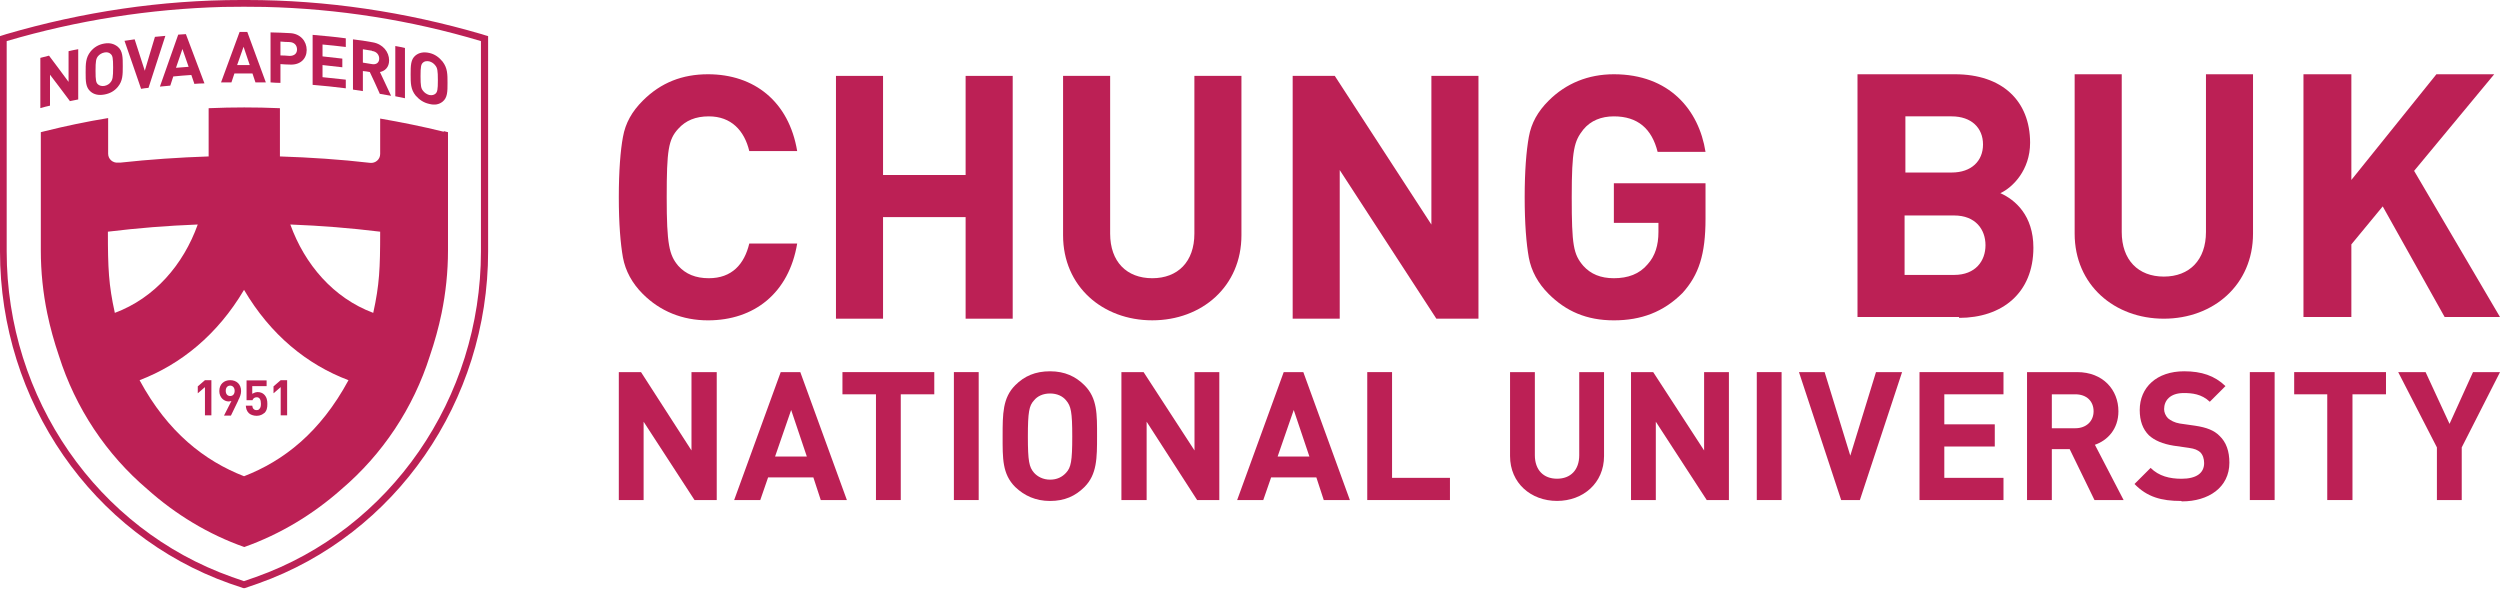 <svg viewBox="0 0 101 24" fill="none" xmlns="http://www.w3.org/2000/svg">
<path d="M2.82 4.078C2.55 3.718 2.29 3.368 2.02 3.018V4.268C1.89 4.298 1.76 4.328 1.63 4.368V2.338C1.75 2.308 1.86 2.278 1.98 2.248C2.24 2.598 2.51 2.948 2.77 3.308V2.068C2.9 2.038 3.03 2.008 3.16 1.988V4.018C3.04 4.038 2.93 4.068 2.81 4.088" fill="#BC2055"></path>
<path d="M4.47 2.18C4.41 2.12 4.32 2.1 4.22 2.12C4.11 2.14 4.02 2.2 3.96 2.27C3.88 2.37 3.86 2.47 3.86 2.86C3.86 3.25 3.88 3.34 3.96 3.41C4.02 3.46 4.11 3.49 4.22 3.47C4.33 3.45 4.42 3.39 4.47 3.32C4.55 3.22 4.57 3.12 4.57 2.73C4.57 2.34 4.55 2.25 4.47 2.18ZM4.76 3.51C4.62 3.68 4.44 3.78 4.21 3.82C3.98 3.86 3.8 3.82 3.66 3.7C3.46 3.53 3.46 3.28 3.46 2.93C3.46 2.58 3.46 2.33 3.66 2.08C3.8 1.91 3.98 1.8 4.21 1.76C4.44 1.72 4.61 1.77 4.76 1.89C4.96 2.06 4.96 2.32 4.96 2.67C4.96 3.02 4.96 3.27 4.76 3.51Z" fill="#BC2055"></path>
<path d="M6 3.549C5.9 3.559 5.8 3.569 5.7 3.589C5.48 2.939 5.25 2.289 5.03 1.649C5.17 1.629 5.3 1.609 5.44 1.589C5.58 2.009 5.71 2.439 5.85 2.859C5.99 2.399 6.12 1.939 6.26 1.489C6.4 1.479 6.54 1.459 6.68 1.449C6.45 2.149 6.23 2.849 6 3.549Z" fill="#BC2055"></path>
<path d="M7.37 1.979C7.28 2.229 7.2 2.489 7.11 2.739C7.28 2.729 7.45 2.709 7.62 2.699C7.54 2.459 7.45 2.219 7.37 1.979ZM7.85 3.379C7.81 3.259 7.77 3.149 7.73 3.029C7.49 3.049 7.25 3.059 7 3.089C6.96 3.209 6.92 3.339 6.88 3.459C6.74 3.469 6.6 3.489 6.46 3.499C6.71 2.799 6.95 2.099 7.2 1.399C7.3 1.399 7.41 1.379 7.51 1.379C7.76 2.039 8.01 2.699 8.26 3.369C8.12 3.369 7.98 3.379 7.84 3.389" fill="#BC2055"></path>
<path d="M9.84 1.889C9.75 2.139 9.67 2.379 9.58 2.629C9.75 2.629 9.92 2.629 10.09 2.629C10.01 2.379 9.92 2.139 9.84 1.889ZM10.32 3.329C10.28 3.209 10.24 3.089 10.2 2.969C9.96 2.969 9.71 2.969 9.47 2.969C9.43 3.089 9.39 3.209 9.35 3.329C9.21 3.329 9.07 3.329 8.93 3.329C9.18 2.649 9.43 1.959 9.68 1.289C9.78 1.289 9.89 1.289 9.99 1.289C10.24 1.969 10.49 2.649 10.74 3.329C10.6 3.329 10.46 3.329 10.32 3.329Z" fill="#BC2055"></path>
<path d="M11.7 1.699C11.58 1.699 11.45 1.689 11.33 1.679V2.239C11.45 2.239 11.58 2.249 11.7 2.259C11.88 2.259 12 2.169 12 1.999C12 1.829 11.89 1.709 11.7 1.699ZM11.72 2.609C11.59 2.609 11.46 2.599 11.33 2.589V3.349C11.2 3.349 11.06 3.339 10.93 3.329V1.309C11.19 1.309 11.46 1.329 11.72 1.339C12.14 1.359 12.39 1.669 12.39 2.019C12.39 2.369 12.14 2.629 11.72 2.609Z" fill="#BC2055"></path>
<path d="M12.63 3.438V1.408C13.08 1.448 13.53 1.488 13.97 1.548V1.898C13.66 1.858 13.34 1.828 13.03 1.798V2.278C13.3 2.308 13.57 2.338 13.83 2.368V2.718C13.56 2.688 13.29 2.658 13.03 2.628V3.118C13.34 3.148 13.66 3.188 13.97 3.218V3.568C13.52 3.508 13.08 3.468 12.63 3.428" fill="#BC2055"></path>
<path d="M15.03 2.05C14.91 2.03 14.78 2.01 14.66 1.99V2.53C14.78 2.55 14.91 2.57 15.03 2.59C15.2 2.62 15.32 2.53 15.32 2.37C15.32 2.21 15.21 2.08 15.03 2.06M15.34 3.78C15.21 3.49 15.08 3.2 14.94 2.91C14.85 2.89 14.75 2.88 14.66 2.87V3.68C14.53 3.66 14.4 3.64 14.26 3.62V1.59C14.53 1.62 14.79 1.66 15.06 1.71C15.47 1.78 15.72 2.1 15.72 2.44C15.72 2.72 15.55 2.87 15.35 2.91C15.5 3.23 15.65 3.55 15.8 3.87C15.65 3.84 15.5 3.82 15.34 3.79" fill="#BC2055"></path>
<path d="M15.97 3.889V1.859C16.1 1.879 16.23 1.909 16.36 1.939V3.969C16.23 3.939 16.1 3.919 15.97 3.889Z" fill="#BC2055"></path>
<path d="M17.59 2.648C17.53 2.568 17.45 2.508 17.34 2.478C17.23 2.458 17.14 2.478 17.09 2.528C17.01 2.598 16.99 2.688 16.99 3.078C16.99 3.468 17.01 3.568 17.09 3.668C17.15 3.748 17.24 3.808 17.34 3.838C17.45 3.858 17.53 3.838 17.59 3.788C17.67 3.718 17.69 3.628 17.69 3.238C17.69 2.848 17.67 2.748 17.59 2.648ZM17.88 4.108C17.74 4.218 17.57 4.258 17.34 4.198C17.11 4.148 16.94 4.028 16.79 3.858C16.59 3.608 16.59 3.358 16.59 3.008C16.59 2.658 16.59 2.398 16.79 2.238C16.93 2.128 17.11 2.088 17.34 2.138C17.57 2.188 17.74 2.318 17.88 2.488C18.08 2.748 18.08 2.998 18.08 3.348C18.08 3.698 18.08 3.948 17.88 4.108Z" fill="#BC2055"></path>
<path d="M15.079 12.64C13.469 12.04 12.309 10.68 11.729 9.07C12.999 9.12 14.119 9.21 15.359 9.36C15.359 10.86 15.329 11.5 15.079 12.64ZM9.859 19.24C8.269 18.62 6.779 17.47 5.639 15.36C7.309 14.72 8.789 13.52 9.859 11.71C10.929 13.53 12.409 14.73 14.079 15.36C12.939 17.47 11.459 18.62 9.859 19.24ZM4.639 12.64C4.389 11.5 4.359 10.85 4.359 9.36C5.599 9.21 6.729 9.12 7.989 9.07C7.409 10.69 6.249 12.04 4.639 12.64ZM17.919 5.32C17.069 5.11 16.219 4.94 15.359 4.79V6.22C15.359 6.44 15.169 6.6 14.959 6.58C13.749 6.44 12.529 6.36 11.309 6.32V4.37C11.309 4.37 11.279 4.37 11.269 4.37C10.339 4.33 9.399 4.33 8.469 4.37C8.459 4.37 8.439 4.37 8.429 4.37V6.32C7.239 6.36 6.049 6.44 4.859 6.57C4.829 6.57 4.799 6.57 4.769 6.57C4.559 6.59 4.369 6.43 4.369 6.21V4.77C3.509 4.91 2.649 5.09 1.809 5.3C1.759 5.31 1.699 5.33 1.649 5.34V10.12C1.649 10.98 1.739 11.84 1.909 12.66C2.029 13.24 2.189 13.81 2.379 14.37C3.049 16.49 4.299 18.36 5.959 19.77C7.089 20.78 8.419 21.59 9.869 22.1C11.329 21.58 12.649 20.78 13.789 19.77C15.449 18.36 16.699 16.49 17.369 14.37C17.559 13.81 17.719 13.24 17.839 12.66C18.009 11.83 18.099 10.98 18.099 10.12V5.34C18.049 5.33 17.989 5.31 17.939 5.3" fill="#BC2055"></path>
<path d="M8.28 15.359L7.99 15.609V15.889L8.28 15.639V16.779H8.54V15.359H8.28Z" fill="#BC2055"></path>
<path d="M9.3 15.579C9.19 15.579 9.12 15.659 9.12 15.789C9.12 15.919 9.19 15.999 9.3 15.999C9.41 15.999 9.48 15.919 9.48 15.789C9.48 15.659 9.4 15.579 9.3 15.579ZM9.63 16.169L9.33 16.789H9.05L9.35 16.199C9.35 16.199 9.28 16.219 9.24 16.219C9.05 16.219 8.86 16.059 8.86 15.799C8.86 15.519 9.05 15.359 9.3 15.359C9.55 15.359 9.74 15.519 9.74 15.799C9.74 15.929 9.69 16.049 9.62 16.179" fill="#BC2055"></path>
<path d="M10.681 16.679C10.621 16.739 10.511 16.799 10.371 16.799C10.231 16.799 10.111 16.749 10.051 16.689C9.961 16.599 9.941 16.499 9.931 16.389H10.191C10.201 16.499 10.261 16.569 10.361 16.569C10.411 16.569 10.451 16.559 10.481 16.519C10.531 16.469 10.541 16.399 10.541 16.309C10.541 16.149 10.491 16.049 10.371 16.049C10.271 16.049 10.221 16.109 10.201 16.169H9.961V15.369H10.771V15.599H10.191V15.909C10.191 15.909 10.311 15.839 10.401 15.839C10.521 15.839 10.611 15.879 10.671 15.939C10.781 16.049 10.801 16.179 10.801 16.319C10.801 16.479 10.781 16.589 10.671 16.699" fill="#BC2055"></path>
<path d="M11.34 15.359L11.05 15.609V15.889L11.34 15.639V16.779H11.6V15.359H11.34Z" fill="#BC2055"></path>
<path d="M9.86 23.48L9.37 23.31C3.93 21.38 0.27 16.09 0.27 10.16V1.66C3.12 0.82 6.06 0.36 9.01 0.28C9.57 0.27 10.14 0.27 10.7 0.28C13.65 0.35 16.59 0.81 19.43 1.66V10.16C19.43 16.09 15.78 21.38 10.34 23.31L9.85 23.48H9.86ZM19.65 1.44C19.59 1.42 19.52 1.4 19.46 1.38C16.38 0.48 13.19 0 9.97 0C9.93 0 9.89 0 9.86 0C9.83 0 9.78 0 9.74 0C6.52 0 3.33 0.48 0.25 1.38C0.19 1.4 0.12 1.42 0.06 1.44L0 1.46V10.16C0 16.21 3.73 21.6 9.27 23.57L9.83 23.76H9.86H9.89L10.44 23.57C15.99 21.6 19.72 16.21 19.72 10.16V1.46L19.66 1.44H19.65Z" fill="#BC2055"></path>
<path d="M98.764 12.808L96.262 8.338L94.995 9.873V12.808H93.06V3H94.995V7.27L98.431 3H100.766L97.53 6.903L101 12.808H98.764Z" fill="#BC2055"></path>
<path d="M87.419 12.875C85.418 12.875 83.816 11.507 83.816 9.439V3H85.718V9.372C85.718 10.506 86.385 11.174 87.419 11.174C88.454 11.174 89.121 10.506 89.121 9.372V3H91.022V9.439C91.022 11.507 89.421 12.875 87.419 12.875Z" fill="#BC2055"></path>
<path d="M78.946 8.705H76.945V11.107H78.946C79.814 11.107 80.214 10.54 80.214 9.906C80.214 9.272 79.814 8.705 78.946 8.705ZM78.846 4.701H76.978V6.97H78.846C79.647 6.97 80.114 6.503 80.114 5.836C80.114 5.169 79.647 4.701 78.846 4.701ZM79.147 12.808H75.043V3H78.98C80.881 3 82.016 4.068 82.016 5.769C82.016 6.87 81.315 7.571 80.815 7.804C81.415 8.071 82.149 8.705 82.149 10.006C82.149 11.841 80.881 12.842 79.147 12.842" fill="#BC2055"></path>
<path d="M39.011 12.875V8.771H35.675V12.875H33.773V3.066H35.675V7.07H39.011V3.066H40.913V12.875H39.011Z" fill="#BC2055"></path>
<path d="M58.029 12.875L54.125 6.87V12.875H52.224V3.066H53.925L57.828 9.072V3.066H59.73V12.875H58.029Z" fill="#BC2055"></path>
<path d="M67.969 11.841C67.201 12.608 66.301 12.942 65.2 12.942C64.099 12.942 63.265 12.575 62.564 11.874C62.13 11.441 61.864 10.94 61.764 10.406C61.663 9.839 61.597 9.038 61.597 7.971C61.597 6.903 61.663 6.103 61.764 5.535C61.864 4.968 62.13 4.501 62.564 4.068C63.265 3.367 64.165 3 65.2 3C67.435 3 68.636 4.435 68.903 6.136H66.968C66.734 5.202 66.167 4.701 65.2 4.701C64.699 4.701 64.266 4.868 63.965 5.235C63.598 5.702 63.498 6.036 63.498 7.971C63.498 9.906 63.565 10.273 63.965 10.74C64.266 11.073 64.666 11.24 65.2 11.24C65.767 11.24 66.234 11.074 66.568 10.673C66.868 10.34 67.001 9.906 67.001 9.372V9.005H65.2V7.404H68.903V8.838C68.903 10.273 68.636 11.107 67.969 11.841Z" fill="#BC2055"></path>
<path d="M46.551 12.941C44.55 12.941 42.948 11.574 42.948 9.505V3.066H44.85V9.439C44.85 10.573 45.517 11.24 46.551 11.24C47.586 11.24 48.253 10.573 48.253 9.439V3.066H50.154V9.505C50.154 11.574 48.553 12.941 46.551 12.941Z" fill="#BC2055"></path>
<path d="M28.603 12.942C27.569 12.942 26.668 12.575 25.968 11.874C25.534 11.441 25.267 10.94 25.167 10.406C25.067 9.839 25 9.038 25 7.971C25 6.903 25.067 6.069 25.167 5.535C25.267 4.968 25.534 4.501 25.968 4.068C26.701 3.334 27.569 3 28.603 3C30.471 3 31.872 4.101 32.206 6.103H30.271C30.071 5.269 29.537 4.701 28.636 4.701C28.103 4.701 27.702 4.868 27.402 5.202C27.002 5.636 26.935 6.069 26.935 7.971C26.935 9.873 27.035 10.306 27.402 10.74C27.702 11.073 28.103 11.24 28.636 11.24C29.571 11.24 30.071 10.673 30.271 9.839H32.206C31.872 11.841 30.471 12.942 28.603 12.942Z" fill="#BC2055"></path>
<path d="M28.059 20.202L26.002 17.037V20.202H25V15.033H25.897L27.936 18.198V15.033H28.956V20.202H28.059Z" fill="#BC2055"></path>
<path d="M31.963 16.563L31.313 18.444H32.596L31.963 16.563ZM33.159 20.202L32.86 19.288H31.031L30.715 20.202H29.66L31.541 15.033H32.332L34.214 20.202H33.159Z" fill="#BC2055"></path>
<path d="M36.391 15.93V20.202H35.389V15.93H34.035V15.033H37.745V15.93H36.391Z" fill="#BC2055"></path>
<path d="M39.539 15.033H38.537V20.202H39.539V15.033Z" fill="#BC2055"></path>
<path d="M43.073 16.178C42.932 16.002 42.703 15.897 42.422 15.897C42.141 15.897 41.912 16.002 41.772 16.178C41.578 16.389 41.526 16.635 41.526 17.637C41.526 18.639 41.578 18.868 41.772 19.096C41.912 19.255 42.141 19.378 42.422 19.378C42.703 19.378 42.914 19.272 43.073 19.096C43.266 18.885 43.319 18.639 43.319 17.637C43.319 16.635 43.266 16.406 43.073 16.178ZM43.811 19.676C43.442 20.046 43.002 20.239 42.422 20.239C41.842 20.239 41.385 20.028 41.016 19.676C40.488 19.149 40.506 18.516 40.506 17.619C40.506 16.723 40.506 16.072 41.016 15.563C41.385 15.193 41.825 15 42.422 15C43.02 15 43.459 15.211 43.811 15.563C44.338 16.09 44.321 16.741 44.321 17.619C44.321 18.498 44.321 19.167 43.811 19.676Z" fill="#BC2055"></path>
<path d="M48.364 20.202L46.324 17.037V20.202H45.305V15.033H46.201L48.258 18.198V15.033H49.26V20.202H48.364Z" fill="#BC2055"></path>
<path d="M52.267 16.563L51.616 18.444H52.9L52.267 16.563ZM53.48 20.202L53.181 19.288H51.353L51.036 20.202H49.981L51.862 15.033H52.654L54.535 20.202H53.48Z" fill="#BC2055"></path>
<path d="M55.237 20.202V15.033H56.239V19.305H58.578V20.202H55.237Z" fill="#BC2055"></path>
<path d="M62.904 20.237C61.85 20.237 61.006 19.516 61.006 18.426V15.033H62.008V18.391C62.008 18.989 62.36 19.34 62.904 19.34C63.45 19.34 63.801 18.989 63.801 18.391V15.033H64.803V18.426C64.803 19.516 63.959 20.237 62.904 20.237Z" fill="#BC2055"></path>
<path d="M68.952 20.202L66.895 17.037V20.202H65.893V15.033H66.789L68.846 18.198V15.033H69.848V20.202H68.952Z" fill="#BC2055"></path>
<path d="M71.976 15.033H70.974V20.202H71.976V15.033Z" fill="#BC2055"></path>
<path d="M75.139 20.202H74.383L72.678 15.033H73.715L74.752 18.409L75.79 15.033H76.844L75.139 20.202Z" fill="#BC2055"></path>
<path d="M77.548 20.202V15.033H80.941V15.93H78.55V17.143H80.589V18.039H78.55V19.305H80.941V20.202H77.548Z" fill="#BC2055"></path>
<path d="M83.843 15.93H82.894V17.301H83.843C84.282 17.301 84.581 17.02 84.581 16.615C84.581 16.211 84.3 15.93 83.843 15.93ZM84.617 20.202L83.615 18.145H82.894V20.202H81.892V15.033H83.913C84.968 15.033 85.584 15.754 85.584 16.615C85.584 17.336 85.144 17.793 84.634 17.969L85.794 20.202H84.634H84.617Z" fill="#BC2055"></path>
<path d="M88.115 20.239C87.324 20.239 86.744 20.081 86.234 19.553L86.885 18.903C87.219 19.237 87.658 19.342 88.133 19.342C88.731 19.342 89.047 19.114 89.047 18.709C89.047 18.534 88.995 18.375 88.889 18.27C88.784 18.182 88.678 18.129 88.432 18.094L87.817 18.006C87.377 17.936 87.043 17.795 86.814 17.584C86.568 17.338 86.445 17.004 86.445 16.565C86.445 15.65 87.131 15 88.239 15C88.942 15 89.469 15.176 89.909 15.598L89.276 16.231C88.942 15.914 88.555 15.879 88.221 15.879C87.676 15.879 87.43 16.178 87.43 16.529C87.43 16.653 87.483 16.793 87.588 16.899C87.694 16.987 87.852 17.075 88.063 17.11L88.678 17.198C89.153 17.268 89.452 17.391 89.662 17.602C89.944 17.866 90.067 18.235 90.067 18.692C90.067 19.694 89.223 20.256 88.151 20.256" fill="#BC2055"></path>
<path d="M91.895 15.033H90.893V20.202H91.895V15.033Z" fill="#BC2055"></path>
<path d="M95.04 15.93V20.202H94.021V15.93H92.685V15.033H96.394V15.93H95.04Z" fill="#BC2055"></path>
<path d="M99.454 18.075V20.202H98.451V18.075L96.887 15.033H97.994L98.961 17.125L99.91 15.033H101.001L99.454 18.075Z" fill="#BC2055"></path>
</svg>
